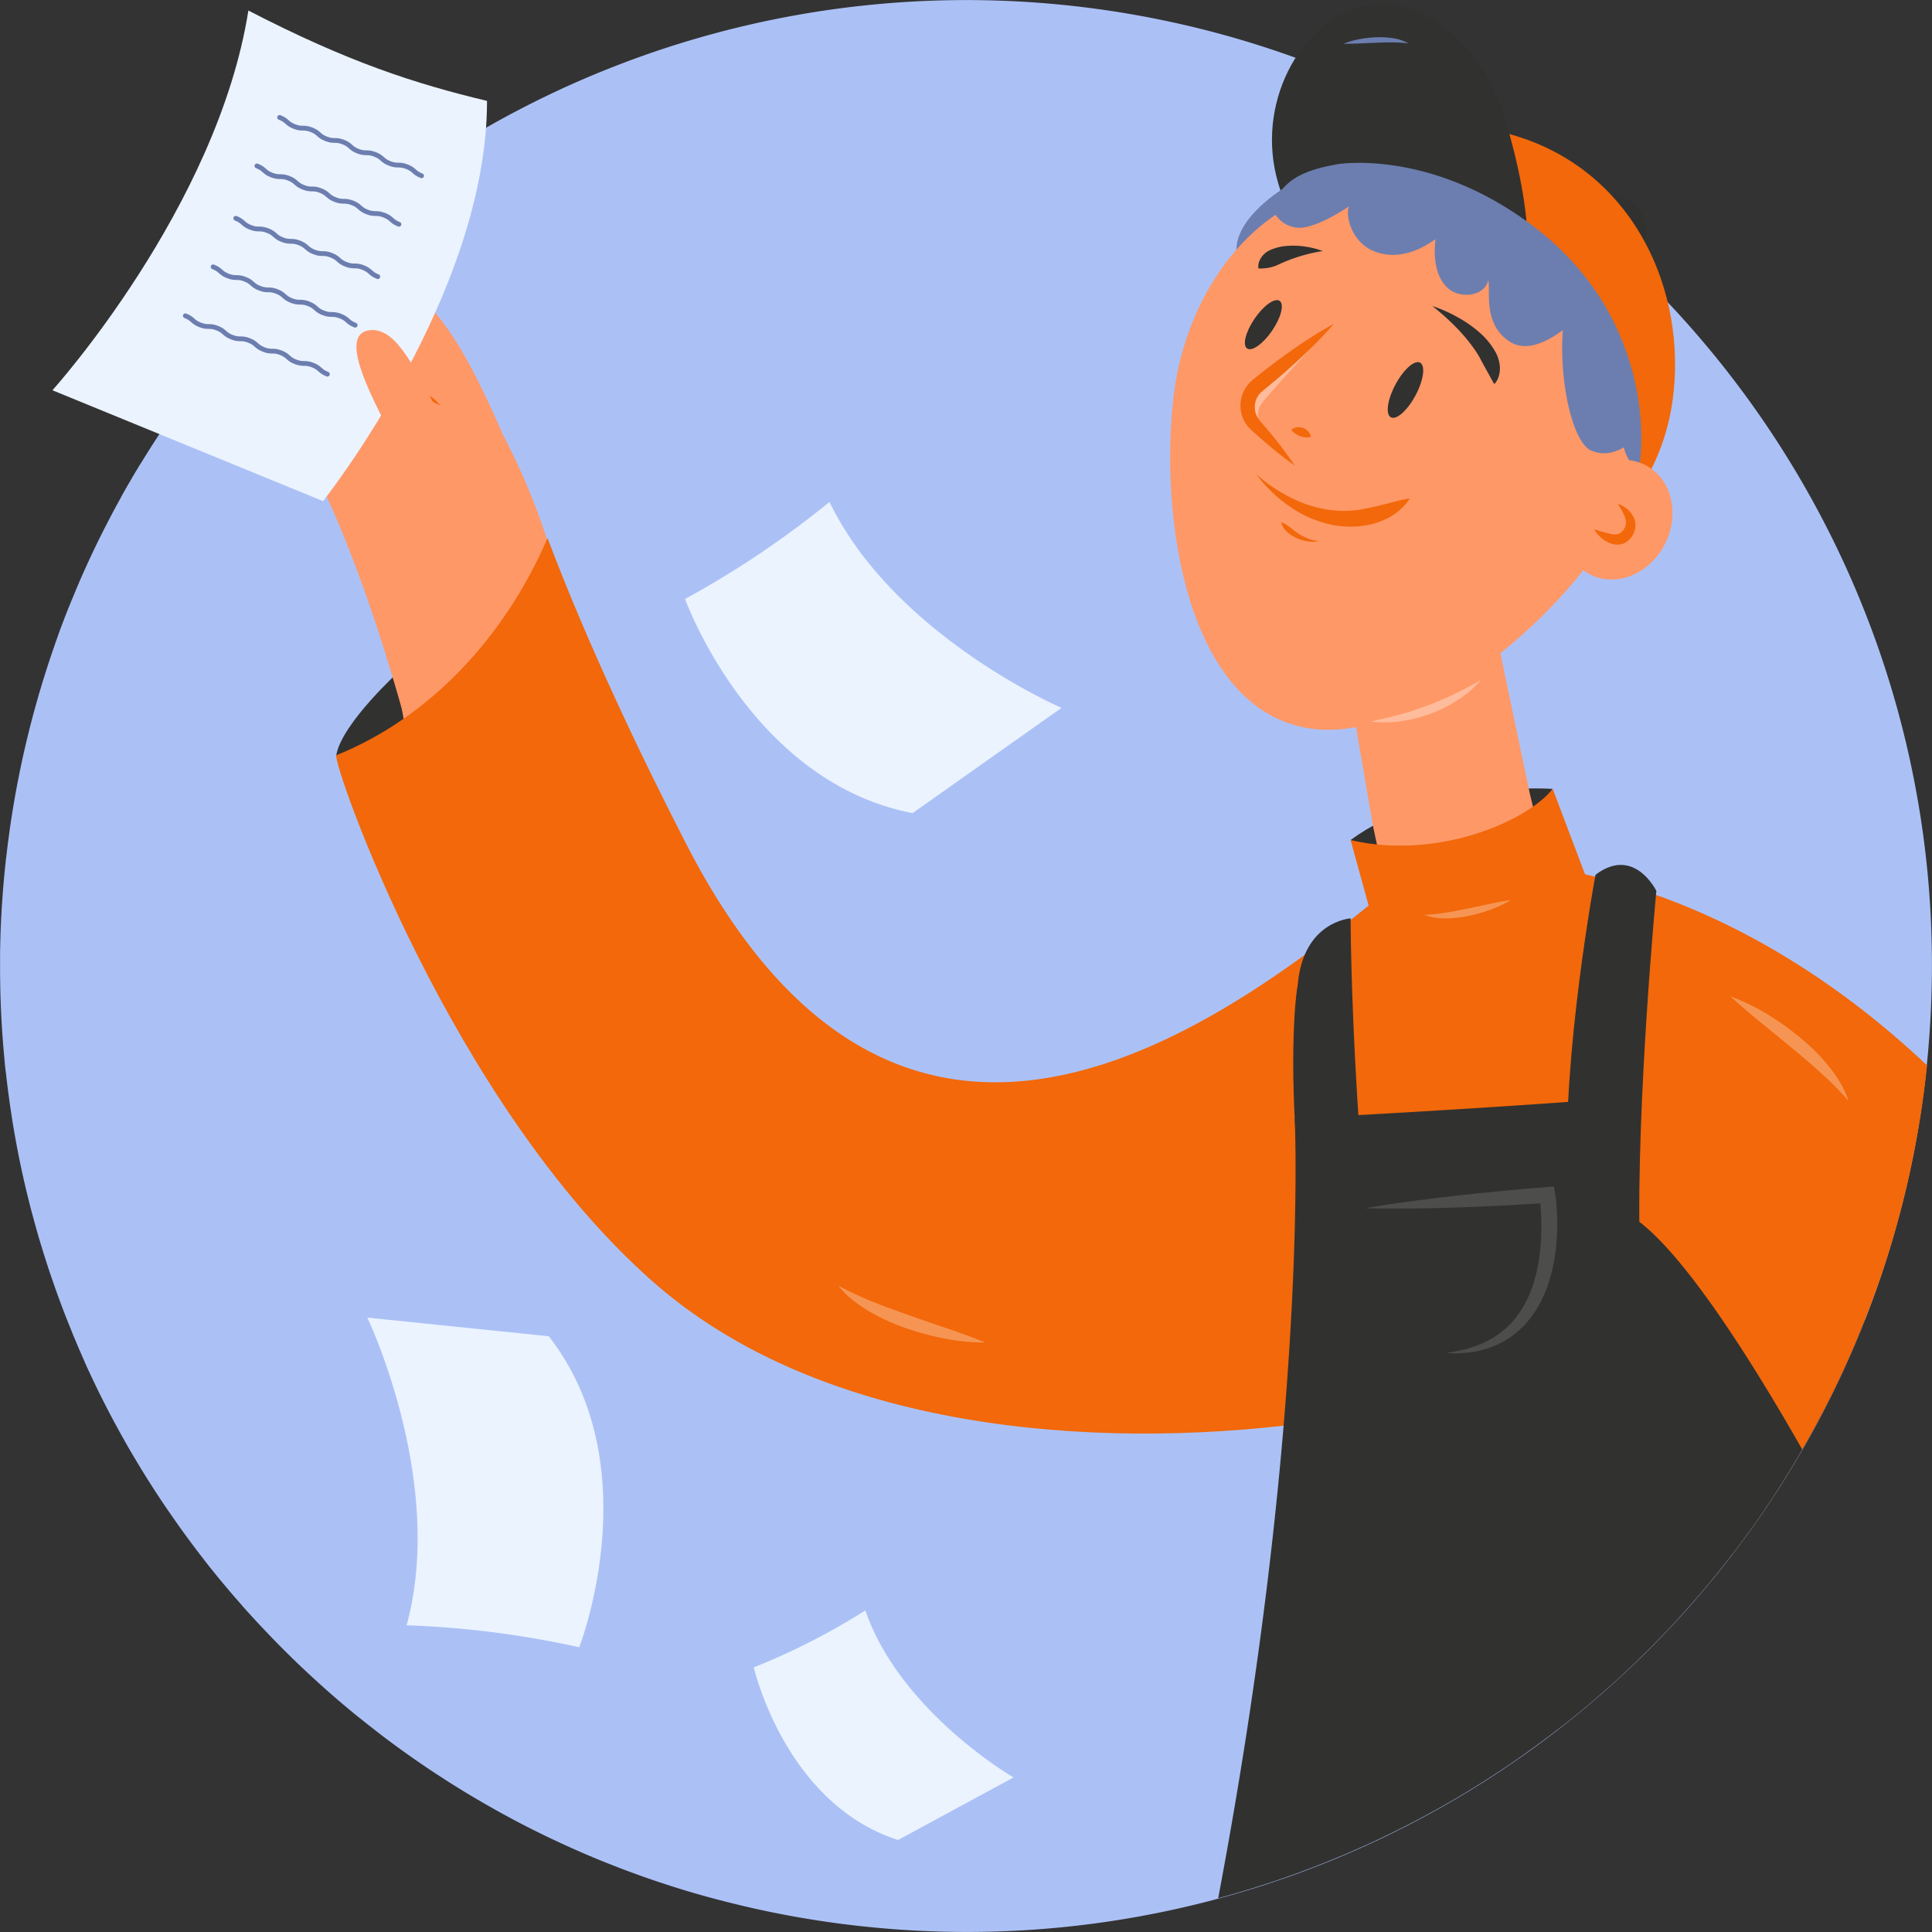 <?xml version="1.0" encoding="UTF-8"?>
<svg width="426.53mm" height="426.53mm" viewBox="0 0 1209.1 1209.1" xmlns="http://www.w3.org/2000/svg">
 <rect x="0" y="0" width="1209.1" height="1209.1" fill="#333333" stroke="none"/>
 <defs>
  <style>.cls-1{fill:#abc1f6;}.cls-2{fill:#313130;}.cls-3{fill:#ff9867;}.cls-4{fill:#f2680a;}.cls-5{fill:#6c7eaf;}.cls-6,.cls-8,.cls-9{fill:#fff;}.cls-6,.cls-7{opacity:0.35;}.cls-9{opacity:0.3;}.cls-10{fill:#ebf3ff;}.cls-11{fill:none;stroke:#6c7eaf;stroke-linecap:round;stroke-miterlimit:10;stroke-width:3px;}.cls-12{opacity:0.14;}</style>
 </defs>
 <g id="Layer_2" data-name="Layer 2">
  <path class="cls-1" d="M51.22,848.27l-.52-1.2c-.87-2-1.73-4-2.57-6s-1.75-4.12-2.62-6.2a.18.18,0,0,0,0-.09q-1.24-3.06-2.48-6.14c-.83-2.08-1.66-4.17-2.47-6.26s-1.61-4.19-2.4-6.29-1.56-4.22-2.32-6.34c-1.54-4.22-3-8.47-4.45-12.74-.73-2.13-1.43-4.28-2.12-6.42l-.25-.76c-.6-1.89-1.21-3.79-1.79-5.68-.69-2.16-1.34-4.32-2-6.47-1.24-4.13-2.42-8.28-3.57-12.44-.12-.43-.23-.86-.34-1.28-.54-2-1.06-3.89-1.59-5.86,0,0,0,0,0,0-.58-2.19-1.14-4.38-1.69-6.59q-.75-3-1.48-6c-.14-.56-.28-1.16-.41-1.72-.39-1.63-.76-3.26-1.14-4.89-.17-.78-.34-1.57-.52-2.35-.38-1.64-.73-3.28-1.08-4.93q-.65-3-1.26-6c-.06-.34-.14-.67-.2-1-.39-2-.78-3.92-1.15-5.89,0-.14-.06-.28-.08-.41s-.09-.44-.13-.67c-.82-4.3-1.59-8.63-2.31-13-.36-2.09-.7-4.2-1-6.3l-.33-2.2c-.26-1.69-.52-3.39-.76-5.1q-.43-3-.83-6.05c-.09-.58-.16-1.17-.24-1.74-.25-2-.5-3.92-.74-5.9s-.47-4-.69-6L3.48,670c-.23-2.05-.44-4.1-.63-6.17a2.42,2.42,0,0,1,0-.25q-.33-3.42-.62-6.86c-.2-2.21-.37-4.41-.53-6.62,0-.34,0-.67-.08-1-.15-2.1-.29-4.19-.42-6.29s-.26-4.48-.39-6.72v-.25h0q-.2-3.79-.34-7.6c-.11-2.82-.19-5.65-.26-8.48,0-1.3-.06-2.59-.08-3.9,0-1.73-.06-3.48-.08-5.22,0-1.07,0-2.16,0-3.23,0-.63,0-1.26,0-1.91s0-1.06,0-1.59c0-1,0-2.08,0-3.11,0-1.34,0-2.66,0-4,0-.95,0-1.89.05-2.85s0-2.16.07-3.24c0-1.49.07-3,.12-4.48,0-.07,0-.12,0-.19,0-1.46.1-2.93.15-4.39,0-.72,0-1.45.08-2.17l.18-3.89c.15-3,.32-6.06.51-9.1.07-1,.14-2,.21-3.07s.16-2.34.25-3.52c.12-1.57.23-3.15.37-4.74.22-2.75.47-5.51.74-8.25q.14-1.57.3-3.15c.08-.88.18-1.78.28-2.66s.18-1.73.28-2.61c0-.25,0-.51.07-.76L4,535.64q.31-2.8.66-5.6c.15-1.21.3-2.41.46-3.59s.3-2.26.45-3.4c.18-1.36.36-2.72.56-4.07.23-1.67.48-3.32.73-5,0-.13,0-.28.06-.42.24-1.6.49-3.19.75-4.78.54-3.4,1.1-6.78,1.7-10.15.29-1.68.6-3.36.91-5s.59-3.14.88-4.7c.06-.26.11-.53.16-.8.27-1.3.52-2.6.78-3.89.07-.35.14-.71.22-1.06.25-1.27.51-2.52.78-3.78.08-.41.18-.84.26-1.27.28-1.23.53-2.48.81-3.73q1.17-5.37,2.45-10.69c.24-1.05.5-2.09.76-3.13s.44-1.86.68-2.78c.38-1.58.79-3.15,1.18-4.71.36-1.37.73-2.74,1.08-4.12s.69-2.59,1.05-3.88.74-2.71,1.12-4.06c.47-1.7,1-3.4,1.45-5.11s1-3.37,1.49-5.06c.07-.2.12-.41.18-.61q.87-2.93,1.78-5.82c.37-1.22.76-2.43,1.15-3.64.15-.49.3-1,.46-1.46.44-1.37.88-2.76,1.33-4.14,1.31-4,2.65-7.91,4-11.83,0-.07,0-.15.08-.23.49-1.42,1-2.83,1.52-4.23l.34-1,1-2.84c.34-1,.72-2,1.09-2.94.44-1.16.87-2.34,1.32-3.5.61-1.62,1.25-3.25,1.88-4.86s1.27-3.23,1.93-4.83,1.29-3.23,2-4.83c1.31-3.2,2.66-6.4,4-9.57.07-.2.16-.39.24-.59q1.82-4.2,3.72-8.38c.08-.17.16-.34.23-.51.59-1.3,1.18-2.6,1.78-3.88q4.51-9.82,9.4-19.44c.76-1.53,1.56-3.06,2.35-4.59l2.33-4.48a2,2,0,0,1,.16-.28q1.15-2.19,2.32-4.36c.78-1.47,1.59-2.94,2.4-4.41,0-.11.11-.2.16-.3.67-1.23,1.36-2.45,2-3.68.27-.5.54-1,.82-1.47.59-1.05,1.17-2.09,1.78-3.13.18-.35.37-.68.58-1q.88-1.57,1.8-3.12c.67-1.16,1.33-2.31,2-3.45s1.3-2.21,2-3.31,1.19-2,1.78-3L89.36,288c.5-.83,1-1.68,1.55-2.52.7-1.12,1.4-2.22,2.09-3.33.84-1.32,1.67-2.65,2.53-4q6.91-10.78,14.26-21.23A605.37,605.37,0,0,1,727.44,12.6c294.9,60.85,504.8,333.62,479.57,641.33A603.86,603.86,0,0,1,555.13,1207c-2.59-.21-5.19-.45-7.77-.68l-3.7-.37c-2.64-.26-5.29-.54-7.93-.85l-3-.35-5.18-.63c-1.11-.16-2.23-.3-3.34-.45-2.54-.34-5.1-.69-7.65-1.06l-2.1-.32c-1.85-.27-3.68-.56-5.51-.85l-3.79-.62-2.95-.49-1.85-.31-6-1.08c-1.44-.27-2.86-.53-4.28-.81l-3.59-.7c-2.56-.5-5.1-1-7.65-1.56l-3.61-.77-.56-.13c-2-.44-4.08-.9-6.1-1.37-.62-.14-1.21-.27-1.83-.43-1.8-.42-3.6-.83-5.39-1.28-1.58-.37-3.15-.76-4.72-1.16l-3.67-.93-3.94-1-3.36-.9-3.65-1-3.62-1-1.92-.55-2.21-.64q-7.1-2.07-14.12-4.32l-3.33-1.08q-3.79-1.23-7.57-2.51l-2.72-.94q-3.71-1.27-7.41-2.61l-6.13-2.25q-5.38-2-10.7-4.11c-.72-.3-1.45-.58-2.17-.86l-6-2.41-2.79-1.17-1.73-.73-3.12-1.32q-7.83-3.36-15.53-6.92c-2.06-1-4.1-1.91-6.15-2.88l-3.06-1.46c-1.87-.91-3.74-1.82-5.59-2.74l-1.79-.89-4.54-2.29c-2.1-1.07-4.2-2.16-6.28-3.25L318,1137l-.36-.21q-2.4-1.27-4.8-2.6l-1.27-.72-1.17-.64-4.55-2.57c-2-1.11-3.9-2.24-5.85-3.37-1.45-.85-2.9-1.69-4.34-2.56-.64-.37-1.26-.75-1.89-1.13-1.78-1.07-3.55-2.13-5.32-3.22s-3.4-2.11-5.09-3.17l-1.2-.75c-1.69-1.07-3.39-2.16-5.08-3.25l-.09-.06c-1.85-1.19-3.69-2.4-5.52-3.61s-3.42-2.26-5.11-3.42q-3.81-2.57-7.57-5.19c-1.3-.91-2.61-1.83-3.91-2.76-1.82-1.29-3.64-2.59-5.44-3.91q-2.26-1.63-4.52-3.32c-.49-.36-1-.72-1.47-1.09-1.59-1.18-3.18-2.38-4.75-3.58s-3.38-2.58-5-3.89a2.88,2.88,0,0,1-.39-.3c-1.24-1-2.48-1.93-3.7-2.9l-2.85-2.27q-1.89-1.5-3.77-3-2.35-1.9-4.68-3.86c-2.08-1.72-4.13-3.46-6.16-5.2-1.51-1.28-3-2.56-4.46-3.85s-3.11-2.72-4.66-4.1c-2.22-2-4.42-4-6.61-6l-3.6-3.32-4.36-4.1q-5.26-5-10.41-10.13-1.9-1.89-3.78-3.8c-.44-.45-.89-.9-1.32-1.36-1.3-1.32-2.6-2.65-3.88-4s-2.45-2.55-3.66-3.83q-5.06-5.34-10-10.79c-1.49-1.65-3-3.31-4.43-5s-2.92-3.33-4.37-5-2.9-3.37-4.33-5.07-2.8-3.35-4.19-5c0-.07-.12-.14-.18-.21-1.19-1.46-2.4-2.93-3.59-4.4l-.51-.64c-1.09-1.34-2.16-2.7-3.25-4l-.75-1-1.32-1.67L126.82,975c-.88-1.14-1.79-2.3-2.66-3.46l-2.29-3c-.29-.41-.6-.82-.9-1.22-.57-.75-1.14-1.51-1.69-2.27s-.91-1.23-1.37-1.84c-1.59-2.15-3.18-4.33-4.73-6.51-1-1.34-1.94-2.7-2.88-4.06-.36-.48-.7-1-1-1.46-.74-1-1.45-2-2.15-3.07-.34-.47-.67-1-1-1.42-.48-.68-.94-1.37-1.4-2-1.71-2.51-3.4-5-5.06-7.56q-.82-1.23-1.62-2.46c-.67-1-1.32-2-2-3.06s-1.23-1.89-1.82-2.84c-1.1-1.72-2.18-3.43-3.25-5.15l-2.66-4.3q-2.3-3.78-4.53-7.57-1.22-2-2.37-4l-.58-1c-.88-1.5-1.73-3-2.6-4.54-1-1.79-2-3.57-3-5.37-.42-.75-.83-1.52-1.25-2.28-.92-1.67-1.82-3.35-2.72-5-1.06-2-2.1-3.94-3.13-5.92s-2.18-4.21-3.25-6.33c-.94-1.85-1.87-3.72-2.8-5.58a.83.83,0,0,1-.07-.18c-.78-1.53-1.53-3.08-2.27-4.62-.31-.65-.61-1.3-.92-1.94-.58-1.2-1.15-2.4-1.72-3.6-.47-1-.93-2-1.39-3a.71.71,0,0,1-.07-.16q-1-2.08-1.92-4.16c-.17-.36-.33-.73-.49-1.08C52.58,851.34,51.9,849.8,51.22,848.27Z"/>
  <path class="cls-2" d="m250.71 419.24s-36.88 33.35-40.27 53.41c21.36 9.62 60.93-17.65 60.93-17.65z"/>
  <path class="cls-3" d="m380.54 668.39c-50.85-71.86-100.35-92.39-117.89-167.51-14.3-61.26-24.4-164.53-47.36-186.43a58.92 58.92 0 0 1-2-83.3c22.46-23.55 55.28-34 73.21-6.82 48.65 73.72 71.4 141.55 76.25 229zm439.66 52.61a0.14 0.14 0 0 0 0-0.06 0.14 0.14 0 0 1 0 0.06z"/>
  <path class="cls-3" d="m229.29 188.35c10.77 22.73 42.11 56.14 44.77 66.16 3.9 14.73 13.14-12.44 13.14-12.44 5.08-5.77 24.45 35 26.88 28.14-1.74-2.74-18.43-44.59-37.38-69-7-9-14.2-17.92-21.13-24.59-5-4.81-9.93-8.35-14.91-9.61a13.2 13.2 0 0 0-1.3-0.28 14.59 14.59 0 0 0-6.58 0.22 10 10 0 0 0-1.05 0.33c-8 2.72-7.31 10.83-2.44 21.07z"/>
  <path class="cls-3" d="m305.23 283.46c-2.26-3.32-24.42-31.84-26.83-35.13-14.32-19.58-31.1-37.68-45.93-41a19 19 0 0 0-9.78 0.24 5.7 5.7 0 0 0-1.3 0.46c-9.43 5.6-10.66 19.44-4.24 31.94 14.22 27.73 56.37 62.21 60 74.52 5.4 18.09 15.8-15.92 15.8-15.92 6.12-7.32 9.53-6.57 12.28-15.11z"/>
  <path class="cls-3" d="m290.94 309.18c-2.26-3.32-24.43-31.84-26.84-35.13-14.31-19.58-35.92-39.83-50.8-42.9-9.78-2-19.32 16.81-12.89 29.31 14.21 27.73 58.82 67.46 62.49 79.77 5.4 18.1 15.8-15.92 15.8-15.92 6.07-7.31 9.48-6.57 12.24-15.13z"/>
  <path class="cls-3" d="M280.33,332.45c-2.26-3.32-24.42-31.84-26.83-35.13-14.32-19.58-31.1-37.68-45.93-41a18.91,18.91,0,0,0-9.78.23c-.46.14-.89.29-1.3.46-9.79,3.77-6.18,25.41.25,37.91C211,322.68,232,373.23,253.34,450.33c5.51,19.86,14.76-102.75,14.76-102.75C274.17,340.24,277.58,341,280.33,332.45Z"/>
  <path class="cls-4" d="M882.29,545.53C772.58,637.34,568,797.84,429.51,528.29,401.9,474.55,368,404,342.67,336.74,315.55,399.66,268,449.52,210.44,472.65c-2.12,6,71.36,217.76,198.24,329.54C514.77,895.67,685,907.44,814.26,890.89Z"/>
  <path class="cls-4" d="m222.37 271.19c4-3.71 7.89-7.29 11.95-10.55a67.41 67.41 0 0 1 12.68-8.38 28.53 28.53 0 0 1 14-3.23c4.88 0.19 9.71 2.15 14.49 4.79a23.4 23.4 0 0 0-13.9-9.11 26.59 26.59 0 0 0-17 2.56 44.7 44.7 0 0 0-13.28 10.22 49.5 49.5 0 0 0-8.94 13.7z"/>
  <ellipse class="cls-2" transform="translate(197.28 756.97) rotate(-45)" cx="1012.4" cy="140.35" rx="16.19" ry="20.07"/>
  <path class="cls-2" d="m971.67 493.71s-75.24-5.64-126.42 32c58.47 38.83 80.52 38.83 80.52 38.83z"/>
  <path class="cls-4" d="m764.26 193.31c11.37-74.93 84-123.46 159.18-113.65 93.34 12.18 134.37 98.06 123 173a137.21 137.21 0 0 1-156.26 115.05c-74.92-11.37-137.3-99.48-125.92-174.4z"/>
  <path class="cls-2" d="M800,114.9C785.25,65,813.8,15.12,850,4.43s77.53,21.15,92.27,71.1S969,194.17,928.21,210.41C862.34,236.63,814.73,164.86,800,114.9Z"/>
  <path class="cls-5" d="M804.9,116.85s-33.67,19.63-30.94,42S821.3,131,821.3,131Z"/>
  <path class="cls-3" d="M1012.45,258.06c-.62,5.43,14.84,27.82,13.63,33C1010,361.33,896,464.64,822.66,456.27c-78.73-9-97.25-128.95-88.25-207.69,6.07-53.12,36.16-104.43,82.05-124A142.06,142.06,0,0,1,889,114C963.1,141.11,1021.44,179.33,1012.45,258.06Z"/>
  <path class="cls-6" d="M779.59,251.39a20.58,20.58,0,0,0,3.62,12c.51.63,1,1.32,1.52,1.89l.83.88.41.43.36.34,2.91,2.61c3.17,2.82,6.38,5.62,9.66,8.35-1.74-1.94-3.51-3.86-5.29-5.76l-2.69-2.83-.33-.35-.24-.3-.49-.57c-.32-.36-.54-.81-.84-1.21a12.54,12.54,0,0,1-1.84-5.43,14,14,0,0,1,1.45-7.45c2-4.16,34.84-39,41.32-47.38-.94.56.92-.58,0,0-8,5-14.26,12-21.66,17.73q-6.16,4.78-12.15,9.79c-2,1.66-4,3.36-5.95,5l-2.93,2.55L785.78,243l-.73.64-.89.87A21.28,21.28,0,0,0,779.59,251.39Z"/>
  <polygon class="cls-3" points="826.62 325.91 859.07 516.11 870.72 570.57 873.54 583.79 889.07 643.54 963.04 519.87 957.51 497.16 895.98 204"/>
  <path class="cls-4" d="M882.29,312a19.44,19.44,0,0,0-2,.26c-1.29.18-3.09.69-5.5,1.2-4.75,1.18-11.53,3.12-20.51,4.9a66.61,66.61,0,0,1-22.51.71,77.23,77.23,0,0,1-22.87-7.1,99.89,99.89,0,0,1-16.49-10.1,75,75,0,0,1-6.11-5.06,62.61,62.61,0,0,0,5,6.25,89.88,89.88,0,0,0,15,13.36,72.84,72.84,0,0,0,23.78,11.21,59.1,59.1,0,0,0,26.2.89c10.7-2.15,17.35-7,21-10.52a30.09,30.09,0,0,0,3.87-4.38A16.45,16.45,0,0,0,882.29,312Z"/>
  <path class="cls-2" d="m935.21 240.33a7.58 7.58 0 0 0 0.88-1.05 11.43 11.43 0 0 0 1.8-3.56 17.38 17.38 0 0 0 0.75-6.57 23 23 0 0 0-2.67-8.76 46.16 46.16 0 0 0-10.43-12.65 78.07 78.07 0 0 0-13.31-9.23 91 91 0 0 0-15.87-7 147.65 147.65 0 0 1 12.79 11.2c6.86 6.61 14.12 15.55 17.7 22.61 2.52 4.72 4.44 8.07 5.88 10.75 0.65 1.18 1.28 2.31 1.75 3.15s0.73 1.11 0.73 1.11z"/>
  <path class="cls-2" d="M787.56,168a18.79,18.79,0,0,0,3.82-.1,24.08,24.08,0,0,0,8-2,103.36,103.36,0,0,1,28.43-8.79,52.28,52.28,0,0,0-11.26-2.82,48.06,48.06,0,0,0-10.84-.41A31.44,31.44,0,0,0,795,156.45a12.84,12.84,0,0,0-7.1,7.59A9,9,0,0,0,787.56,168Z"/>
  <path class="cls-4" d="m801.85 326.82a7.28 7.28 0 0 0 0.61 2 12.46 12.46 0 0 0 3.72 4.69 25.45 25.45 0 0 0 12.15 5.29 18.79 18.79 0 0 0 7.24-0.24 21.54 21.54 0 0 1-6.82-1.45 36.67 36.67 0 0 1-10.39-6.32 31.5 31.5 0 0 0-4.62-3.15 8.87 8.87 0 0 0-1.89-0.82z"/>
  <ellipse class="cls-2" transform="translate(249.83 904.92) rotate(-61.89)" cx="879.63" cy="244.1" rx="19.39" ry="7.14"/>
  <ellipse class="cls-2" transform="translate(177.13 741.73) rotate(-55.69)" cx="790.66" cy="203.2" rx="18.04" ry="6.65"/>
  <g class="cls-7">
   <path class="cls-8" d="M926.75,425.53c-5.44,3.19-10.87,6.09-16.4,8.74s-11.1,5.12-16.82,7.22-11.47,4.07-17.4,5.62c-5.89,1.75-11.92,2.89-18.08,4.45,1.57.18,3.14.3,4.72.4a47.07,47.07,0,0,0,4.75.11l4.75-.22a18.64,18.64,0,0,0,2.37-.22l2.36-.32a84.28,84.28,0,0,0,18.46-4.72,86.42,86.42,0,0,0,17-8.6A62.34,62.34,0,0,0,926.75,425.53Z"/>
  </g>
  <path class="cls-4" d="m808.12 269.1a16.12 16.12 0 0 0 2.83 2.49 11.71 11.71 0 0 0 5.64 2.05 12.34 12.34 0 0 0 3.82-0.21 6.82 6.82 0 0 0-1.85-3.6 8.07 8.07 0 0 0-3.07-2 8.2 8.2 0 0 0-3.66-0.44 6.24 6.24 0 0 0-3.71 1.71z"/>
  <path class="cls-4" d="M776.32,253.56a21.74,21.74,0,0,0,.16,2.91,20.14,20.14,0,0,0,3.47,9.08c.51.63,1,1.31,1.51,1.89l.83.88.41.43.37.33,2.9,2.61q4.75,4.24,9.66,8.35s0,0,0,0c4.73,4,9.62,7.77,14.73,11.36a265.94,265.94,0,0,0-19.15-24.87l-2.54-3-.32-.36-.23-.29-.45-.6a13.48,13.48,0,0,1-.79-1.23,12.59,12.59,0,0,1-1.54-5c0-.21,0-.39,0-.58a12.48,12.48,0,0,1,4.08-10.12l.52-.48.74-.61,1.51-1.23,3-2.48c2-1.69,4-3.35,5.94-5,3.93-3.4,7.83-6.86,11.65-10.4,5.2-4.83,10.31-9.77,15.19-15,2.32-2.44,4.56-4.93,6.75-7.48a273.84,273.84,0,0,0-26.55,16.75c-4.27,3-8.46,6.06-12.61,9.2-2.08,1.56-4.12,3.18-6.18,4.75l-3,2.43-1.52,1.21-.77.62-.93.82a21.09,21.09,0,0,0-5.54,8.19A21.48,21.48,0,0,0,776.32,253.56Z"/>
  <path class="cls-5" d="m798.89 135.3a18.51 18.51 0 0 0 13.93 7.27c9.18 0.2 24-8.39 31.58-13.52-2.73 4.71 1 22.12 15.08 28 14.52 6.08 28.75-0.12 38.9-7.37-1.2 10.61-0.41 22.57 7.16 30.12s23.55 5.92 25.89-4.51c1.45 7.21-3.44 27.54 13.37 38.5 10 6.5 22.64 0.65 33.25-7.15-2.42 31.82 6.14 70.59 17.85 75.39 8 3.27 15 1.15 20.34-2.13 1.79 8.62 8.78 15.38 8.78 15.38 5-18.28 7.23-97.08-63-151.83-66.14-51.55-126.51-40.62-126.17-40.45-20.6 3.63-29.49 9.69-35.46 18.14-3.11 4.38-4.71 9.86-1.5 14.16z"/>
  <ellipse class="cls-3" transform="translate(275.19 1091.6) rotate(-63.92)" cx="1012.4" cy="325.28" rx="38.35" ry="33.2"/>
  <path class="cls-4" d="m1012.4 315.33c2.22 3.29 4.17 6.56 4.89 9.63a7.67 7.67 0 0 1-2 7.47 6.89 6.89 0 0 1-1.31 1.19 4.27 4.27 0 0 1-1.42 0.61 10.93 10.93 0 0 1-4.23 0 90.2 90.2 0 0 1-10.69-3.07 18.55 18.55 0 0 0 3.76 4.81 19.19 19.19 0 0 0 5.19 3.56 13 13 0 0 0 7 1.25 9.56 9.56 0 0 0 3.9-1.34 11.47 11.47 0 0 0 2.94-2.59 12.92 12.92 0 0 0 3-6.71 11.76 11.76 0 0 0-1.41-7.14 16 16 0 0 0-4.25-4.84 17 17 0 0 0-5.37-2.83z"/>
  <path class="cls-4" d="m845.25 525.74 19.22 69.85c6.23 5.39 10.25 8.75 10.25 8.75l106.28 19.08 17.43-59.11-26.71-70.6c-15.61 19.86-71.62 44.84-126.47 32.03z"/>
  <path class="cls-4" d="M1150.09,864.89c-.63,1.32-1.27,2.64-1.91,4-.31.65-.63,1.3-1,1.95-.57,1.16-1.15,2.32-1.73,3.49q-2,4.07-4.13,8.12l-1.43,2.73q-.81,1.56-1.65,3.12c-.74,1.39-1.48,2.79-2.24,4.19q-2,3.64-4,7.25c-.51.93-1,1.85-1.55,2.76s-.88,1.56-1.33,2.33l-1.3,2.27-.38.67-1,1.79q-1.42,2.44-2.87,4.86c-.62,1-1.24,2.08-1.86,3.1l-1.78,2.93c-.72,1.17-1.43,2.34-2.16,3.5q-1.32,2.15-2.67,4.27c-.07.12-.15.24-.23.36-.86,1.37-1.73,2.72-2.61,4.08q-2.79,4.33-5.64,8.6c-1,1.42-1.91,2.83-2.87,4.25s-1.8,2.63-2.7,3.94l-.47.67-2.28,3.25-.62.88c-.74,1.06-1.49,2.1-2.24,3.15l-.75,1c-.75,1-1.49,2.06-2.24,3.09q-3.24,4.44-6.55,8.8c-.65.86-1.3,1.71-2,2.56s-1.15,1.52-1.74,2.27l-1.37,1.77L808.78,819.64l25.53-220.18,136.67-50,51.67,9.55,84.18,170.29,27.63,134Z"/>
  <path class="cls-8" d="m1104.9 857.33c-4.56-12.76-10-24.72-15-36.87-2.48-6.07-5-12.1-7.19-18.26a171.07 171.07 0 0 1-5.79-19c-1.23 6.73-0.54 13.69 0.76 20.36a104.07 104.07 0 0 0 6.09 19.4 133.16 133.16 0 0 0 9.16 18 102.21 102.21 0 0 0 11.97 16.37z"/>
  <path class="cls-9" d="m945.68 563.2c-9.34 1.44-18.24 3.61-27.22 5.41-4.48 0.89-8.94 1.84-13.44 2.51a122.12 122.12 0 0 1-13.74 1.46 38.41 38.41 0 0 0 14 2.16 72.17 72.17 0 0 0 14.09-1.6 93.11 93.11 0 0 0 13.54-3.89 71.37 71.37 0 0 0 12.77-6.05z"/>
  <path class="cls-5" d="M840.76,27.38c7,.09,13.7-.41,20.45-.63,3.36-.12,6.72-.26,10.07-.2a90.25,90.25,0,0,1,10.17.59,28.53,28.53,0,0,0-9.94-3.27,53.76,53.76,0,0,0-10.44-.53,67.4,67.4,0,0,0-10.32,1.19A52.4,52.4,0,0,0,840.76,27.38Z"/>
  <path class="cls-2" d="m845.25 574.74s0 176.2 33.17 369.22c-75.42-109.53-72.36-294.69-66.21-327.96 3.44-39.46 33.04-41.26 33.04-41.26z"/>
  <path class="cls-2" d="M1167,826.21q-1.56,3.94-3.18,7.87-.74,1.8-1.5,3.6c-.67,1.6-1.35,3.21-2,4.81-.42,1-.86,2-1.29,3l-.76,1.75c-.21.49-.43,1-.65,1.46-.42.94-.83,1.9-1.26,2.84-.55,1.22-1.09,2.43-1.65,3.64l-1.19,2.59c-.45,1-.91,2-1.37,2.94q-.94,2-1.92,4.05l-.08.17c-.63,1.32-1.27,2.64-1.91,4-.31.65-.63,1.3-1,1.95-.57,1.16-1.15,2.32-1.73,3.49q-2,4.07-4.13,8.12l-1.43,2.73q-.81,1.56-1.65,3.12c-.74,1.39-1.48,2.79-2.24,4.19q-2,3.64-4,7.25c-.51.93-1,1.85-1.55,2.76s-.88,1.56-1.33,2.33l-1.3,2.27-.38.67-1,1.79q-1.42,2.44-2.87,4.86c-.62,1-1.24,2.08-1.86,3.1l-1.78,2.93c-.72,1.17-1.43,2.34-2.16,3.5q-1.32,2.15-2.67,4.27c-.07.12-.15.24-.23.36-.86,1.37-1.73,2.72-2.61,4.08q-2.79,4.33-5.64,8.6c-1,1.42-1.91,2.83-2.87,4.25s-1.8,2.63-2.7,3.94l-.47.67-2.28,3.25-.62.88c-.74,1.06-1.49,2.1-2.24,3.15l-.75,1c-.75,1-1.49,2.06-2.24,3.09q-3.24,4.44-6.55,8.8c-.65.86-1.3,1.71-2,2.56s-1.15,1.52-1.74,2.27c-1,1.29-2,2.56-3,3.83-.88,1.11-1.77,2.22-2.65,3.34s-1.67,2.09-2.52,3.13-1.77,2.18-2.66,3.26q-1.68,2.05-3.39,4.09t-3.4,4l-.41.49q-2,2.33-4,4.61c-.84,1-1.68,1.92-2.52,2.87-.34.39-.67.78-1,1.15-1,1.08-1.92,2.17-2.89,3.25-2.79,3.09-5.61,6.17-8.46,9.2l-.17.18q-1.53,1.65-3.09,3.26l-.7.75-2.11,2.18c-.71.76-1.45,1.51-2.18,2.25-.87.89-1.74,1.79-2.62,2.67-1.21,1.24-2.45,2.47-3.68,3.69s-2.46,2.45-3.71,3.65-2.48,2.43-3.74,3.63q-3.74,3.6-7.55,7.13l-.46.44q-3.57,3.32-7.2,6.55c-1.06,1-2.12,1.9-3.19,2.83q-8.09,7.17-16.43,14c-1.32,1.09-2.66,2.17-4,3.25l-3.94,3.16a1.79,1.79,0,0,1-.26.2q-1.94,1.53-3.88,3c-1.31,1-2.64,2-4,3.07-.09.08-.18.14-.27.21-1.11.86-2.23,1.7-3.36,2.54-.45.35-.89.69-1.34,1-1,.72-1.92,1.44-2.89,2.15-.31.24-.62.47-.94.69-1,.72-1.93,1.43-2.9,2.13s-2.15,1.58-3.24,2.34-2.08,1.5-3.13,2.24-1.88,1.32-2.82,2l-3,2.1-2.44,1.68-3.25,2.21c-1.3.87-2.6,1.75-3.91,2.61q-10.68,7.08-21.61,13.68a607.34,607.34,0,0,1-154.94,66.14C819.36,886.32,810.27,700,810.27,700s86-4.3,171.43-10.41c1.47-.1,3-.17,4.44-.21,84.32-2.1,176.87,104.84,176.87,104.84Z"/>
  <path class="cls-4" d="M1206,666.75c-.21,2-.42,4-.65,5.93-.24,2.25-.52,4.49-.79,6.72q-.79,6.42-1.74,12.82c-.06.44-.13.88-.2,1.31-.29,2-.6,4-.91,6a.06.06,0,0,0,0,0c-.36,2.24-.73,4.47-1.11,6.71-.35,2-.71,4.07-1.08,6.12-.1.57-.21,1.17-.32,1.74-.3,1.65-.61,3.29-.92,4.93-.16.79-.32,1.58-.47,2.37-.32,1.65-.66,3.29-1,4.94q-.62,3-1.26,6c-.08.34-.14.67-.22,1-.43,2-.86,3.9-1.32,5.85-.07.37-.16.72-.24,1.07q-1.47,6.4-3.11,12.8c-.51,2.06-1,4.12-1.6,6.18-.19.72-.38,1.43-.58,2.14q-.66,2.49-1.36,5-.81,2.94-1.67,5.87c-.16.57-.33,1.13-.49,1.69-.56,1.9-1.12,3.79-1.7,5.7s-1.17,3.84-1.78,5.76l-.43,1.36c-.62,2-1.25,3.93-1.91,5.9,0,.09,0,.16-.07.24q-1.08,3.27-2.2,6.53c-.71,2.1-1.44,4.18-2.18,6.27-.11.32-.23.63-.33.94-.71,2-1.42,4-2.15,5.92s-1.56,4.21-2.35,6.31l-.1.23h0q-1.35,3.55-2.75,7.09-1.56,3.94-3.18,7.87-.74,1.8-1.5,3.6c-.67,1.6-1.35,3.21-2,4.81-.42,1-.86,2-1.29,3l-.76,1.75c-.21.49-.43,1-.65,1.46-.42.94-.83,1.9-1.26,2.84-.55,1.22-1.09,2.43-1.65,3.64l-1.19,2.59c-.45,1-.91,2-1.37,2.94q-.94,2-1.92,4.05l-.08.17c-.63,1.32-1.27,2.64-1.91,4-.31.65-.63,1.3-1,1.95-.57,1.16-1.15,2.32-1.73,3.49q-2,4.07-4.13,8.12l-1.43,2.73q-.81,1.56-1.65,3.12c-.74,1.39-1.48,2.79-2.24,4.19q-2,3.64-4,7.25c-.51.93-1,1.85-1.55,2.76s-.88,1.56-1.33,2.33l-1.3,2.27c-32.4-56.92-79.16-131.51-110-147.7-17.54-9.22-27-37.19-31.76-70-9.24-63-1.43-143.84-1.43-143.84C1071.78,563.6,1147.07,611.09,1206,666.75Z"/>
  <path class="cls-9" d="m1082.9 623.52c12.43 11.41 25.41 21.4 38 31.89 6.25 5.24 12.56 10.42 18.52 15.94a214.64 214.64 0 0 1 17.39 17.51c-2.55-8.12-7.36-15.38-12.66-22a128.91 128.91 0 0 0-18-17.83 165.86 165.86 0 0 0-20.55-14.54 127.2 127.2 0 0 0-22.7-10.97z"/>
  <path class="cls-9" d="m616.66 840.18c-15.66-6.37-31.27-11.18-46.66-16.69-7.69-2.74-15.4-5.39-22.91-8.49a212.19 212.19 0 0 1-22.4-10.37c5.22 6.73 12.26 11.87 19.52 16.2a128.79 128.79 0 0 0 23.06 10.46 165 165 0 0 0 24.33 6.48 127.44 127.44 0 0 0 25.06 2.41z"/>
  <path class="cls-2" d="M1026.15,778.36c-9.57-2.14-35-27.33-44.44-27-6.13-73.64,13.79-187.52,16.81-203.89,24.21-18.39,38.07,10.08,38.07,10.08S1024,690,1026.15,778.36Z"/>
  <path class="cls-10" d="m471.75 1043.5s19.57 85.41 90.3 108l72.25-39.12s-70.92-41.09-92.75-104.52a426.38 426.38 0 0 1-69.8 35.64z"/>
  <path class="cls-10" d="m362.48 1030.9s44.43-113.33-19.06-194.63l-113.53-11.68s49.2 102.69 24.57 192.57a592.16 592.16 0 0 1 108.02 13.74z"/>
  <path class="cls-10" d="m428.74 374.86s41.11 114.57 142.41 134l93.18-65.86s-104.62-45-145.21-128.87a592.53 592.53 0 0 1-90.38 60.73z"/>
  <path class="cls-10" d="M32.82,244.24l169.36,69.38S305,184,304.79,63.14C260,52.44,218,38.93,155.44,6.6,135.94,129.92,32.82,244.24,32.82,244.24Z"/>
  <path class="cls-11" d="M160.79,103.85c5,1.93,4.26,3.78,9.23,5.7s5.7.08,10.67,2,4.26,3.77,9.24,5.7,5.69.07,10.67,2,4.26,3.78,9.23,5.7,5.7.08,10.68,2,4.26,3.77,9.23,5.7,5.7.08,10.68,2,4.27,3.78,9.25,5.71"/>
  <path class="cls-11" d="M175,73.5c5,1.92,4.26,3.77,9.24,5.7s5.69.07,10.67,2,4.26,3.78,9.23,5.7,5.7.08,10.67,2S219,92.68,224,94.61s5.69.07,10.67,2,4.26,3.78,9.24,5.7,5.7.08,10.68,2,4.26,3.78,9.24,5.7"/>
  <path class="cls-3" d="m224.67 227.11c6.6 24.26 31.59 62.66 32.44 73 1.25 15.19 15.12-9.94 15.12-9.94 6-4.79 17.92 38.73 21.51 32.43-1.22-3-10.3-47.13-24.66-74.54-5.28-10.1-10.82-20.15-16.47-27.93-4.06-5.61-8.31-10-13-12.08-0.41-0.18-0.82-0.36-1.23-0.51a14.65 14.65 0 0 0-6.52-0.94 9.53 9.53 0 0 0-1.09 0.15c-8.35 1.35-9.09 9.42-6.1 20.36z"/>
  <path class="cls-11" d="M133.39,167c5,1.92,4.26,3.77,9.23,5.7s5.7.07,10.67,2,4.26,3.78,9.24,5.7,5.69.08,10.66,2,4.27,3.78,9.24,5.71,5.7.07,10.68,2,4.26,3.78,9.23,5.7,5.7.08,10.68,2,4.27,3.78,9.25,5.7"/>
  <path class="cls-11" d="M116,197.63c5,1.93,4.26,3.78,9.24,5.7s5.69.08,10.66,2,4.26,3.78,9.24,5.71,5.69.07,10.67,2,4.26,3.77,9.23,5.7,5.7.08,10.68,2,4.26,3.78,9.24,5.71,5.69.07,10.67,2,4.27,3.78,9.25,5.71"/>
  <path class="cls-11" d="M147.55,136.61c5,1.93,4.26,3.78,9.24,5.7s5.69.08,10.67,2,4.26,3.77,9.23,5.7,5.7.07,10.67,2,4.26,3.78,9.24,5.7,5.69.08,10.67,2,4.26,3.78,9.24,5.71,5.7.08,10.68,2,4.26,3.78,9.24,5.71"/>
  <g class="cls-12">
   <path class="cls-8" d="M854.72,756.12c4.7-.84,9.4-1.59,14.11-2.3s9.41-1.4,14.13-2c9.42-1.27,18.85-2.46,28.3-3.5,4.71-.55,9.44-1,14.16-1.54l14.18-1.4Q953.77,744,968,742.9l4.55-.36.71,4.52c.25,1.6.4,3,.57,4.47s.28,2.91.39,4.36c.21,2.9.33,5.81.34,8.71a132.16,132.16,0,0,1-.9,17.44c-1.38,11.57-4.32,23.19-10,33.74a64,64,0,0,1-10.54,14.43l-1.6,1.57a14.87,14.87,0,0,1-1.66,1.51l-3.48,2.81c-1.23.84-2.48,1.64-3.73,2.45l-.93.6-1,.51-2,1-2,1c-.68.29-1.37.55-2.06.82-1.38.5-2.71,1.11-4.11,1.52l-4.21,1.16-1.05.28-1.07.19-2.14.36-2.13.34-1.06.17-1.07.08-4.28.3a35.78,35.78,0,0,1-4.27,0c-1.42,0-2.84-.07-4.25-.13,5.6-.93,11.13-1.82,16.35-3.67l2-.64,1-.32.94-.41,3.77-1.61c1.24-.55,2.4-1.27,3.6-1.89.59-.32,1.19-.63,1.77-1l1.68-1.12,1.67-1.12.83-.55.78-.64,3.09-2.53,2.83-2.79a13.27,13.27,0,0,0,1.33-1.47l1.29-1.51a62.17,62.17,0,0,0,8.32-13.44A80.67,80.67,0,0,0,961.4,797,115,115,0,0,0,964,781a152.26,152.26,0,0,0,.6-16.28c0-2.72-.19-5.44-.35-8.15q-.13-2-.33-4.05c-.13-1.31-.29-2.73-.46-3.91l5.25,4.16q-14.21,1-28.43,1.69l-14.23.68c-4.74.17-9.49.39-14.23.53q-14.25.49-28.51.63-7.14.09-14.28,0C864.25,756.34,859.49,756.28,854.72,756.12Z"/>
  </g>
 </g>
</svg>
